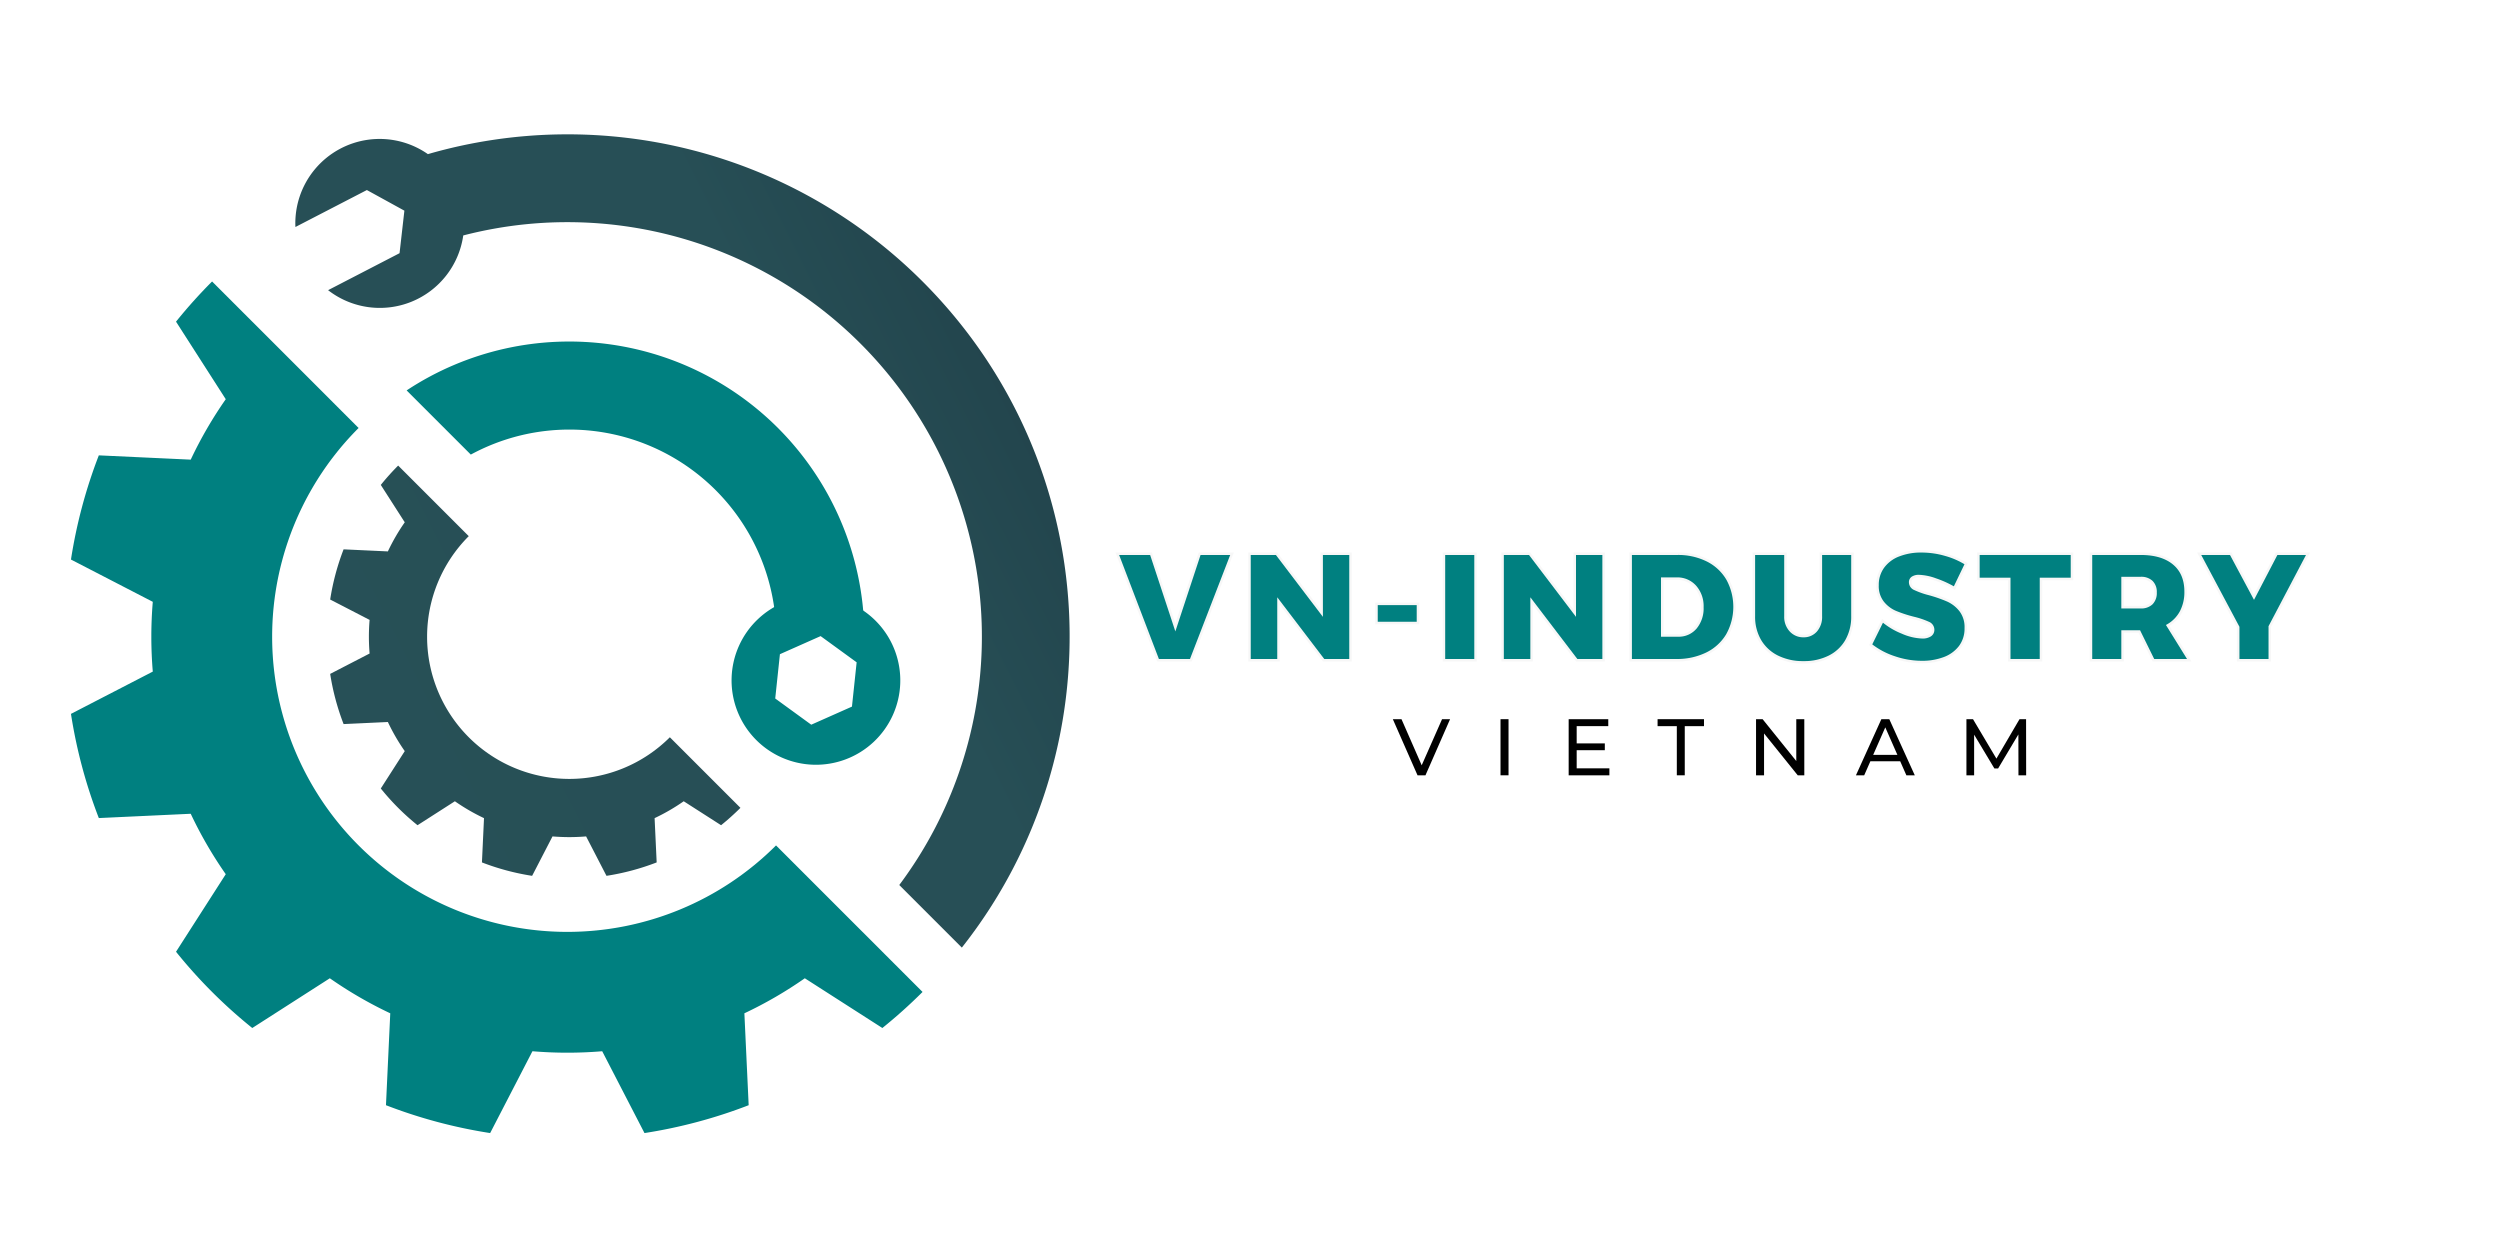 <svg xmlns="http://www.w3.org/2000/svg" xmlns:xlink="http://www.w3.org/1999/xlink" viewBox="0 0 1000.145 500"><defs><style>.cls-1{filter:url(#filter);}.cls-2{fill:teal;}.cls-3{fill:url(#linear-gradient);}.cls-4{fill:url(#linear-gradient-2);filter:url(#filter-2);}.cls-5{fill:none;stroke:#f7f7f7;stroke-miterlimit:10;}</style><filter id="filter"><feGaussianBlur stdDeviation="1"></feGaussianBlur></filter><linearGradient id="linear-gradient" x1="-114.026" y1="429.465" x2="717.724" y2="10.215" gradientUnits="userSpaceOnUse"><stop offset="0" stop-color="#29545a"></stop><stop offset="0.033" stop-color="#285258"></stop><stop offset="0.45" stop-color="#274f56"></stop><stop offset="0.545" stop-color="#274f56"></stop><stop offset="1" stop-color="#0f1825"></stop></linearGradient><linearGradient id="linear-gradient-2" x1="-122.633" y1="412.389" x2="709.116" y2="-6.861" xlink:href="#linear-gradient"></linearGradient><filter id="filter-2" x="116.989" y="52.574" width="316.08" height="331.68" filterUnits="userSpaceOnUse"><feGaussianBlur stdDeviation="1"></feGaussianBlur></filter></defs><g id="TEXTS"><g class="cls-1"><path class="cls-2" d="M143.462,338.219a118.085,118.085,0,0,1,0-166.998L84.846,112.605a203.199,203.199,0,0,0-14.427,16.078L90.316,159.708a165.316,165.316,0,0,0-14.015,24.177l-36.766-1.716a200.717,200.717,0,0,0-11.144,41.679l32.735,16.915a167.445,167.445,0,0,0,0,27.912L28.39,285.591a200.702,200.702,0,0,0,11.145,41.68l36.766-1.717a165.319,165.319,0,0,0,14.015,24.178L70.419,380.758a199.855,199.855,0,0,0,30.505,30.505l31.026-19.898A165.316,165.316,0,0,0,156.127,405.38l-1.717,36.766a200.701,200.701,0,0,0,41.68,11.145l16.915-32.735a167.445,167.445,0,0,0,27.912,0l16.915,32.735a200.718,200.718,0,0,0,41.679-11.144L297.795,405.38a165.31,165.31,0,0,0,24.177-14.015l31.026,19.897a203.202,203.202,0,0,0,16.078-14.427l-58.617-58.616A118.085,118.085,0,0,1,143.462,338.219Z"></path></g><path class="cls-3" d="M187.528,294.946a56.888,56.888,0,0,1,0-80.452l-28.239-28.239a97.935,97.935,0,0,0-6.95,7.746l9.586,14.947a79.646,79.646,0,0,0-6.752,11.648l-17.713-.827a96.724,96.724,0,0,0-5.369,20.079l15.771,8.149a80.625,80.625,0,0,0,0,13.447l-15.771,8.149a96.704,96.704,0,0,0,5.369,20.079l17.713-.827a79.629,79.629,0,0,0,6.752,11.648l-9.586,14.947a96.332,96.332,0,0,0,14.696,14.696l14.947-9.586a79.63,79.63,0,0,0,11.648,6.752l-.827,17.713a96.705,96.705,0,0,0,20.079,5.369l8.149-15.771a80.626,80.626,0,0,0,13.447,0l8.149,15.771a96.724,96.724,0,0,0,20.079-5.369l-.827-17.713a79.646,79.646,0,0,0,11.648-6.752l14.947,9.586a97.935,97.935,0,0,0,7.746-6.95l-28.239-28.239A56.888,56.888,0,0,1,187.528,294.946Z"></path><path class="cls-4" d="M369.076,112.605A200.857,200.857,0,0,0,171.183,61.66a33.725,33.725,0,0,0-52.999,29.155L146.77,76.026l15.009,8.251L159.843,101.293l-28.587,14.791a33.712,33.712,0,0,0,54.069-21.889A165.832,165.832,0,0,1,359.758,354.059l25.034,25.034C447.106,300.21,441.901,185.429,369.076,112.605Z"></path><path class="cls-2" d="M188.352,181.86a82.745,82.745,0,0,1,122.146,75.359l12.892-7.372,17.375,2.089,5.009,5.015a118.049,118.049,0,0,0-183.095-100.765Z"></path><path class="cls-2" d="M351.011,249.084a33.749,33.749,0,1,0-1.475,47.706A33.749,33.749,0,0,0,351.011,249.084Zm-26.465,40.837L310.135,279.437l1.875-17.722,16.285-7.237,14.41,10.484-1.875,17.722Z"></path><path class="cls-2" d="M446.99,221.525h13.493l9.725,29.478,9.724-29.478h12.946l-16.471,42.605H463.28Z"></path><path class="cls-2" d="M528.736,221.525H540.284v42.605H529.526L511.475,240.428v23.703h-11.608V221.525h10.818l18.051,23.765Z"></path><path class="cls-2" d="M550.675,241.582h16.593v7.658H550.675Z"></path><path class="cls-2" d="M577.661,221.525H590.303v42.605H577.661Z"></path><path class="cls-2" d="M629.99,221.525h11.548v42.605H630.78L612.729,240.428v23.703h-11.608V221.525h10.818l18.051,23.765Z"></path><path class="cls-2" d="M683.017,224.169a19.289,19.289,0,0,1,8.053,7.476,23.047,23.047,0,0,1-.061,22.336,19.499,19.499,0,0,1-8.205,7.507,26.965,26.965,0,0,1-12.216,2.644h-18.233V221.525H671.013A26.117,26.117,0,0,1,683.017,224.169Zm-4.649,26.955a12.123,12.123,0,0,0,2.674-8.205,11.856,11.856,0,0,0-2.856-8.266,9.532,9.532,0,0,0-7.414-3.16H664.996V254.224h6.382A8.791,8.791,0,0,0,678.367,251.124Z"></path><path class="cls-2" d="M716.353,252.279a6.812,6.812,0,0,0,5.167,2.188,6.408,6.408,0,0,0,4.983-2.157,8.345,8.345,0,0,0,1.944-5.805v-24.98h12.643V246.505a19.18,19.18,0,0,1-2.401,9.755,16.282,16.282,0,0,1-6.837,6.442,22.315,22.315,0,0,1-10.332,2.279,22.828,22.828,0,0,1-10.454-2.279,16.585,16.585,0,0,1-6.959-6.442,18.81,18.81,0,0,1-2.462-9.755v-24.98h12.642V246.505A8.064,8.064,0,0,0,716.353,252.279Z"></path><path class="cls-2" d="M774.396,231.857a21.611,21.611,0,0,0-6.686-1.397,4.558,4.558,0,0,0-2.583.638,2.1,2.1,0,0,0-.942,1.854,2.902,2.902,0,0,0,1.823,2.644,32.287,32.287,0,0,0,5.774,2.036,55.77,55.77,0,0,1,7.415,2.583,13.67,13.67,0,0,1,5.074,3.98,10.89,10.89,0,0,1,2.158,7.051,12.024,12.024,0,0,1-2.34,7.506,14.021,14.021,0,0,1-6.321,4.589,24.812,24.812,0,0,1-8.904,1.52,34.181,34.181,0,0,1-10.97-1.854,30.651,30.651,0,0,1-9.512-5.075l4.74-9.604a28.371,28.371,0,0,0,7.871,4.711,21.643,21.643,0,0,0,7.992,1.914,5.645,5.645,0,0,0,3.221-.79,2.565,2.565,0,0,0,1.155-2.249,2.941,2.941,0,0,0-1.884-2.704,32.248,32.248,0,0,0-5.835-1.976,53.152,53.152,0,0,1-7.354-2.4,13.068,13.068,0,0,1-5.044-3.859,10.536,10.536,0,0,1-2.128-6.868,12.084,12.084,0,0,1,2.188-7.202,13.809,13.809,0,0,1,6.169-4.71,24.174,24.174,0,0,1,9.269-1.642,34.26,34.26,0,0,1,9.542,1.368,31.543,31.543,0,0,1,8.266,3.616l-4.68,9.725A40.758,40.758,0,0,0,774.396,231.857Z"></path><path class="cls-2" d="M791.474,221.525h37.439v10.089H816.515v32.517H803.812v-32.517h-12.338Z"></path><path class="cls-2" d="M861.491,264.131l-5.652-11.487h-6.686v11.487H836.511V221.525h19.874q8.569,0,13.28,3.95,4.709,3.952,4.71,11.184a16.843,16.843,0,0,1-1.854,8.114,13.73,13.73,0,0,1-5.318,5.439l8.631,13.918ZM849.153,242.919h7.232a6.028,6.028,0,0,0,4.406-1.52,5.852,5.852,0,0,0,1.55-4.376,5.666,5.666,0,0,0-1.55-4.284,6.104,6.104,0,0,0-4.406-1.489h-7.232Z"></path><path class="cls-2" d="M923.362,221.525,908.046,250.638v13.493H895.405v-13.25l-15.62-29.355h12.642l9.299,17.383,9.057-17.383Z"></path><path class="cls-5" d="M446.99,221.525h13.493l9.725,29.478,9.724-29.478h12.946l-16.471,42.605H463.28Z"></path><path class="cls-5" d="M528.736,221.525H540.284v42.605H529.526L511.475,240.428v23.703h-11.608V221.525h10.818l18.051,23.765Z"></path><path class="cls-5" d="M550.675,241.582h16.593v7.658H550.675Z"></path><path class="cls-5" d="M577.661,221.525H590.303v42.605H577.661Z"></path><path class="cls-5" d="M629.99,221.525h11.548v42.605H630.78L612.729,240.428v23.703h-11.608V221.525h10.818l18.051,23.765Z"></path><path class="cls-5" d="M683.017,224.169a19.289,19.289,0,0,1,8.053,7.476,23.047,23.047,0,0,1-.061,22.336,19.499,19.499,0,0,1-8.205,7.507,26.965,26.965,0,0,1-12.216,2.644h-18.233V221.525H671.013A26.117,26.117,0,0,1,683.017,224.169Zm-4.649,26.955a12.123,12.123,0,0,0,2.674-8.205,11.856,11.856,0,0,0-2.856-8.266,9.532,9.532,0,0,0-7.414-3.16H664.996V254.224h6.382A8.791,8.791,0,0,0,678.367,251.124Z"></path><path class="cls-5" d="M716.353,252.279a6.812,6.812,0,0,0,5.167,2.188,6.408,6.408,0,0,0,4.983-2.157,8.345,8.345,0,0,0,1.944-5.805v-24.98h12.643V246.505a19.18,19.18,0,0,1-2.401,9.755,16.282,16.282,0,0,1-6.837,6.442,22.315,22.315,0,0,1-10.332,2.279,22.828,22.828,0,0,1-10.454-2.279,16.585,16.585,0,0,1-6.959-6.442,18.81,18.81,0,0,1-2.462-9.755v-24.98h12.642V246.505A8.064,8.064,0,0,0,716.353,252.279Z"></path><path class="cls-5" d="M774.396,231.857a21.611,21.611,0,0,0-6.686-1.397,4.558,4.558,0,0,0-2.583.638,2.1,2.1,0,0,0-.942,1.854,2.902,2.902,0,0,0,1.823,2.644,32.287,32.287,0,0,0,5.774,2.036,55.77,55.77,0,0,1,7.415,2.583,13.67,13.67,0,0,1,5.074,3.98,10.89,10.89,0,0,1,2.158,7.051,12.024,12.024,0,0,1-2.34,7.506,14.021,14.021,0,0,1-6.321,4.589,24.812,24.812,0,0,1-8.904,1.52,34.181,34.181,0,0,1-10.97-1.854,30.651,30.651,0,0,1-9.512-5.075l4.74-9.604a28.371,28.371,0,0,0,7.871,4.711,21.643,21.643,0,0,0,7.992,1.914,5.645,5.645,0,0,0,3.221-.79,2.565,2.565,0,0,0,1.155-2.249,2.941,2.941,0,0,0-1.884-2.704,32.248,32.248,0,0,0-5.835-1.976,53.152,53.152,0,0,1-7.354-2.4,13.068,13.068,0,0,1-5.044-3.859,10.536,10.536,0,0,1-2.128-6.868,12.084,12.084,0,0,1,2.188-7.202,13.809,13.809,0,0,1,6.169-4.71,24.174,24.174,0,0,1,9.269-1.642,34.26,34.26,0,0,1,9.542,1.368,31.543,31.543,0,0,1,8.266,3.616l-4.68,9.725A40.758,40.758,0,0,0,774.396,231.857Z"></path><path class="cls-5" d="M791.474,221.525h37.439v10.089H816.515v32.517H803.812v-32.517h-12.338Z"></path><path class="cls-5" d="M861.491,264.131l-5.652-11.487h-6.686v11.487H836.511V221.525h19.874q8.569,0,13.28,3.95,4.709,3.952,4.71,11.184a16.843,16.843,0,0,1-1.854,8.114,13.73,13.73,0,0,1-5.318,5.439l8.631,13.918ZM849.153,242.919h7.232a6.028,6.028,0,0,0,4.406-1.52,5.852,5.852,0,0,0,1.55-4.376,5.666,5.666,0,0,0-1.55-4.284,6.104,6.104,0,0,0-4.406-1.489h-7.232Z"></path><path class="cls-5" d="M923.362,221.525,908.046,250.638v13.493H895.405v-13.25l-15.62-29.355h12.642l9.299,17.383,9.057-17.383Z"></path><path d="M580.116,287.714l-9.847,22.452h-3.176l-9.879-22.452H560.678l8.083,18.443,8.146-18.443Z"></path><path d="M600.292,287.714h3.207v22.452h-3.207Z"></path><path d="M643.85,307.376v2.79h-16.293V287.714h15.844v2.791H630.764v6.896h11.258V300.127H630.764v7.249Z"></path><path d="M670.826,290.505h-7.698v-2.791h18.571v2.791h-7.698v19.661h-3.175Z"></path><path d="M721.826,287.714v22.452h-2.631l-13.471-16.742v16.742h-3.207V287.714h2.63l13.471,16.743V287.714Z"></path><path d="M760.19,304.553H748.258l-2.47,5.613h-3.304l10.168-22.452h3.175l10.199,22.452h-3.367Zm-1.123-2.565-4.843-11.002-4.843,11.002Z"></path><path d="M807.501,310.166l-.032-16.357-8.114,13.631h-1.476L789.765,293.904v16.262h-3.079V287.714h2.63l9.365,15.781,9.237-15.781h2.63l.032,22.452Z"></path></g></svg>